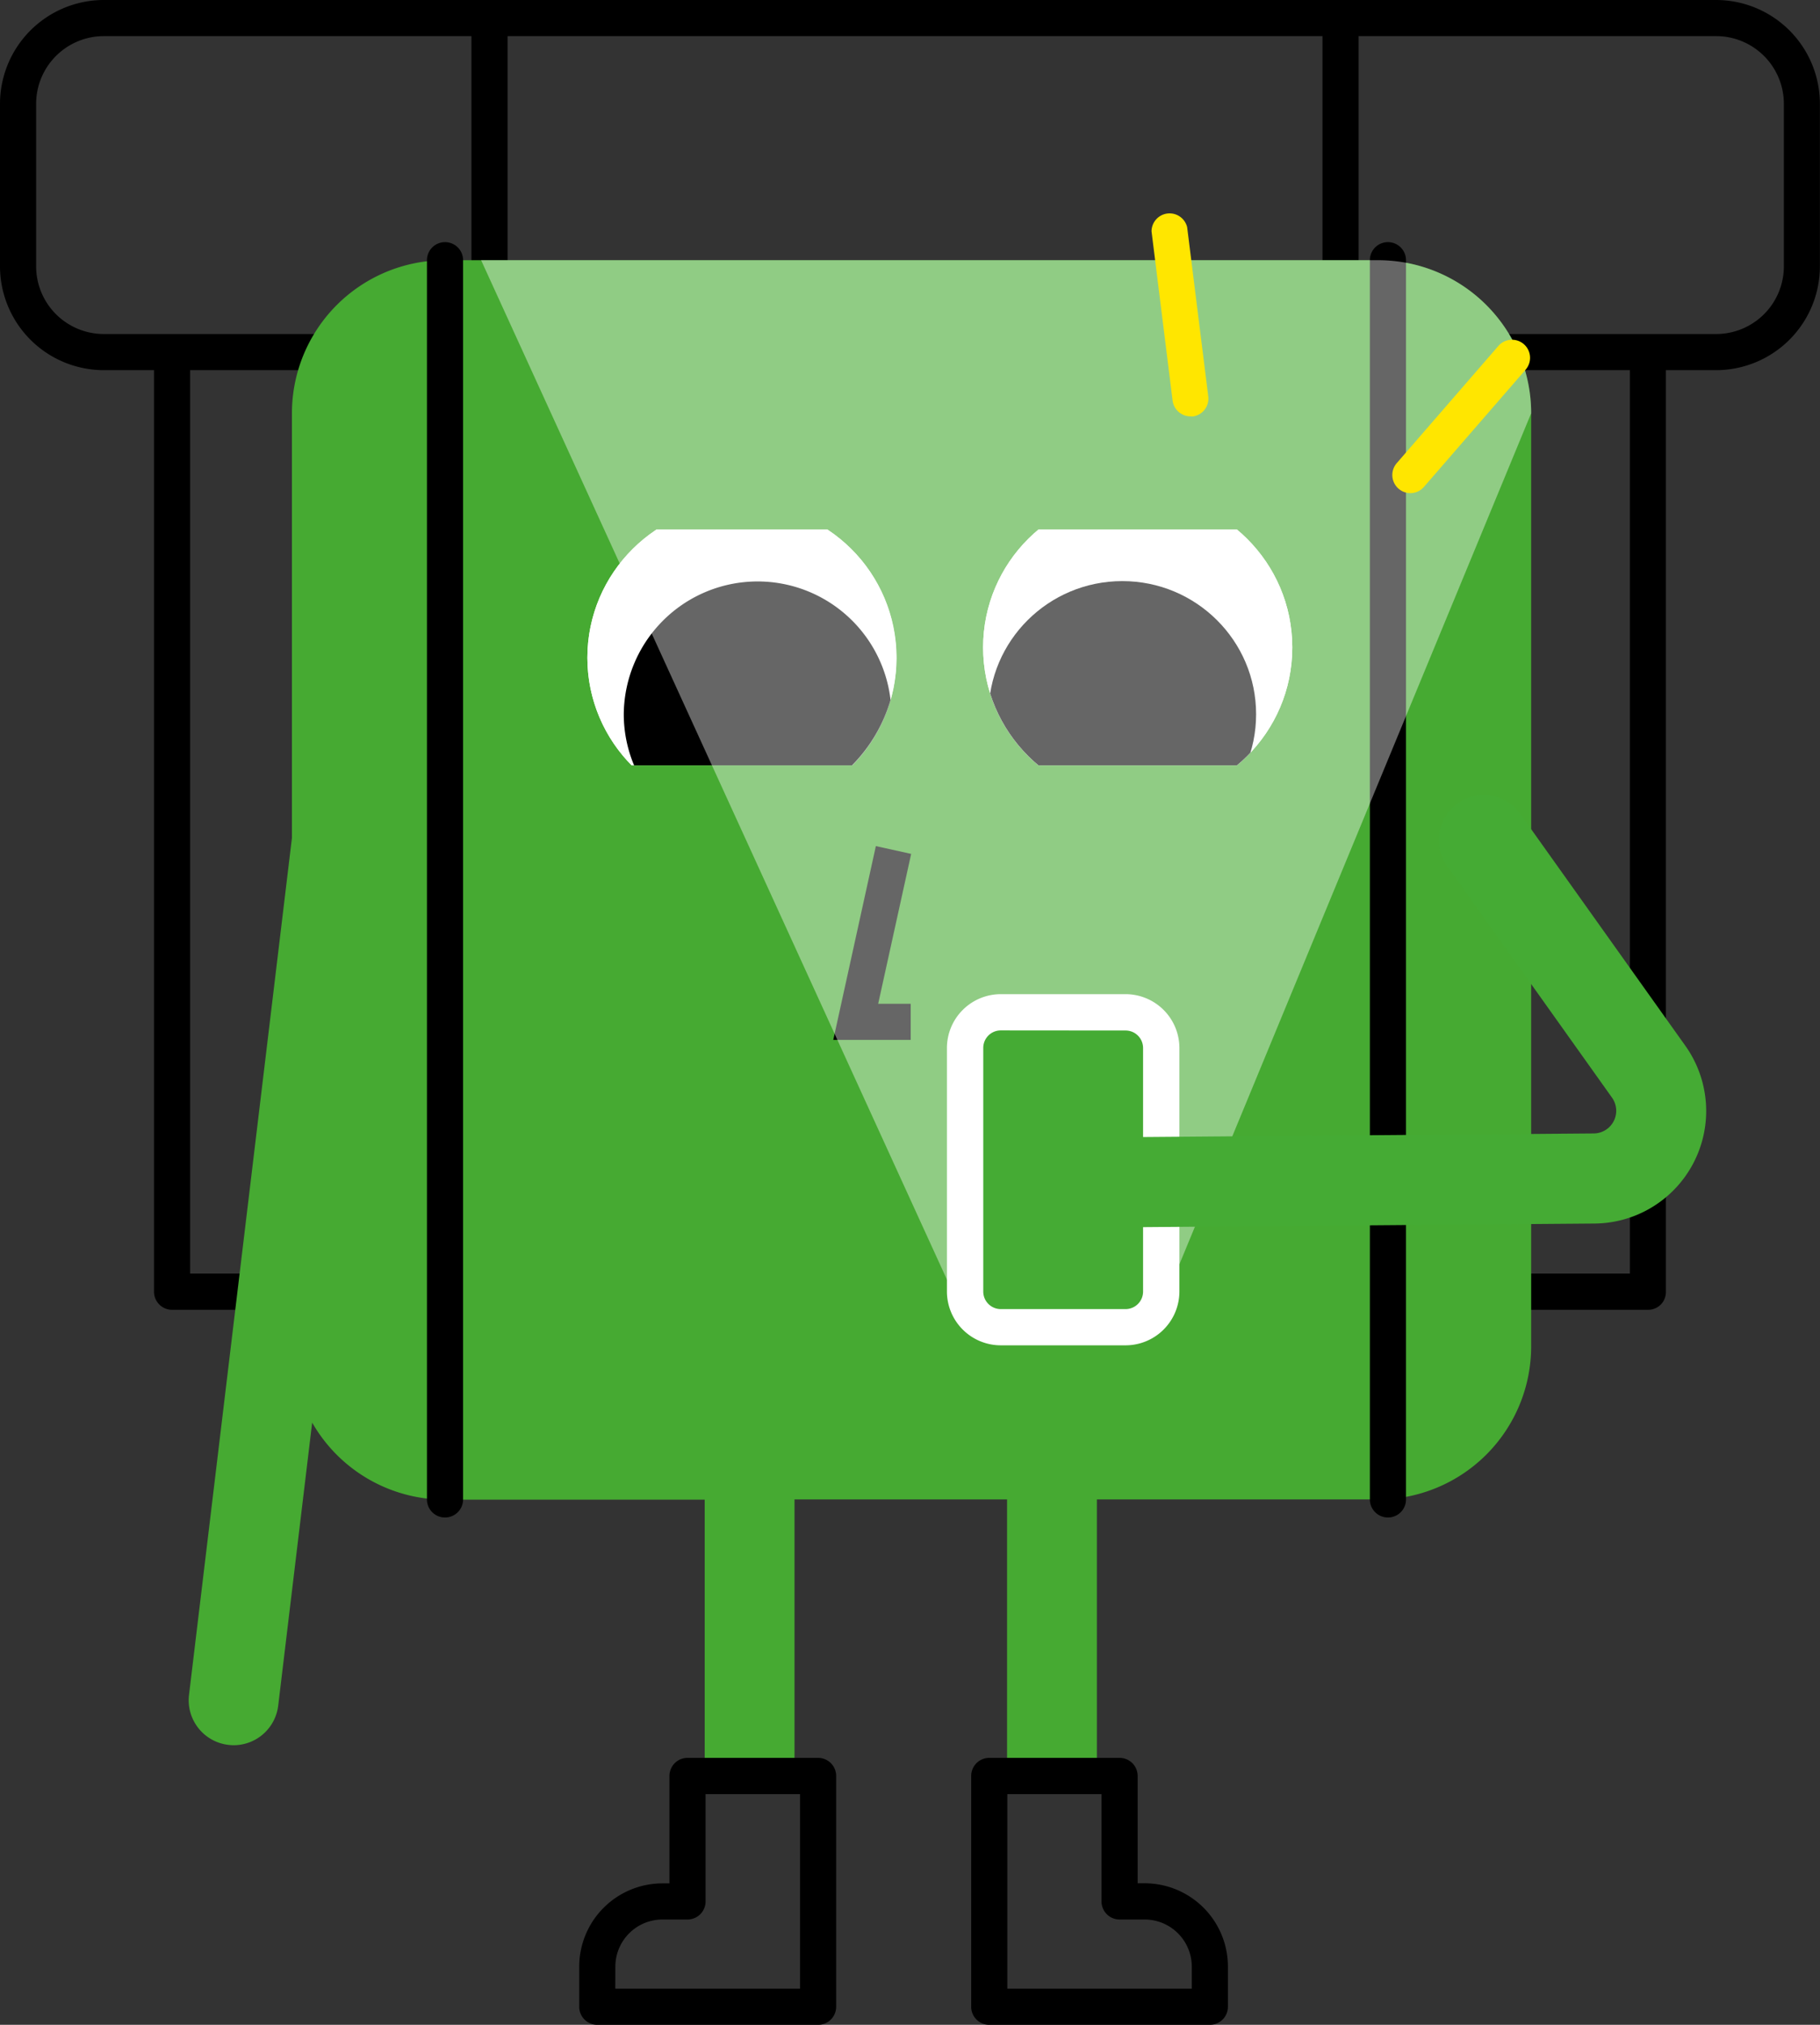 <svg xmlns="http://www.w3.org/2000/svg" xmlns:xlink="http://www.w3.org/1999/xlink" viewBox="0 0 352.61 392.21"><rect x="0" y="0" width="352.61" height="392.21" fill="#333333" stroke="none"/><defs><style>.cls-1{fill:none;}.cls-2,.cls-8{fill:#fff;}.cls-3{fill:#46aa32;}.cls-4{clip-path:url(#clip-path);}.cls-5{clip-path:url(#clip-path-2);}.cls-6{clip-path:url(#clip-path-3);}.cls-7{fill:#000100;}.cls-8{opacity:0.4;}.cls-9{fill:#ffe600;}.cls-10{fill:#45ab34;}</style><clipPath id="clip-path"><rect class="cls-1" x="93.21" y="102.57" width="157.16" height="45.68"/></clipPath><clipPath id="clip-path-2"><ellipse class="cls-2" cx="220.42" cy="125.41" rx="29.95" ry="29.79"/></clipPath><clipPath id="clip-path-3"><ellipse class="cls-2" cx="143.75" cy="127.4" rx="29.95" ry="29.79"/></clipPath></defs><g id="Laag_2" data-name="Laag 2"><g id="Layer_1" data-name="Layer 1"><path d="M332.5,0H20.11A20.13,20.13,0,0,0,0,20.11V51.59A20.13,20.13,0,0,0,20.11,71.7h9.73V250.21a3.5,3.5,0,0,0,3.5,3.5H319.27a3.5,3.5,0,0,0,2.48-1,3.45,3.45,0,0,0,1-2.47V71.7h9.73a20.13,20.13,0,0,0,20.11-20.11V20.11A20.13,20.13,0,0,0,332.5,0ZM98.34,64.7V7H256.22V64.7Zm157.88,7v175H98.34V71.7Zm-236.11-7A13.12,13.12,0,0,1,7,51.59V20.11A13.12,13.12,0,0,1,20.11,7H91.34V64.7H20.11Zm16.73,7h54.5v175H36.84Zm226.38,175V71.7h52.55v175ZM345.61,51.59A13.12,13.12,0,0,1,332.5,64.7H263.22V7H332.5a13.12,13.12,0,0,1,13.11,13.11Z"/><path class="cls-3" d="M267,50.4H86.22A29.65,29.65,0,0,0,56.56,80.05v82.26l-19.94,166a8.7,8.7,0,0,0,7.6,9.67,9.26,9.26,0,0,0,1.05.07,8.71,8.71,0,0,0,8.63-7.67l6.58-54.82a29.65,29.65,0,0,0,25.74,14.92h50.31V344h17.4V290.44h41.18V344h17.4V290.44H267a29.65,29.65,0,0,0,29.65-29.65V80.05A29.65,29.65,0,0,0,267,50.4Z"/><g class="cls-4"><ellipse class="cls-2" cx="220.42" cy="125.41" rx="29.95" ry="29.79"/><g class="cls-5"><ellipse class="cls-2" cx="220.42" cy="125.41" rx="29.95" ry="29.79"/><ellipse cx="217.44" cy="138.35" rx="25.92" ry="25.79"/></g><ellipse class="cls-2" cx="143.75" cy="127.4" rx="29.95" ry="29.79"/><g class="cls-6"><path class="cls-2" d="M146.77,112.56a25.88,25.88,0,0,1,25.77,23,29.93,29.93,0,1,0-58.74-8.2A29.62,29.62,0,0,0,123.18,149a25.59,25.59,0,0,1-2.33-10.69A25.85,25.85,0,0,1,146.77,112.56Z"/><path class="cls-7" d="M143.75,157.19A29.92,29.92,0,0,1,123.18,149a25.94,25.94,0,0,0,49.5-10.69c0-.93-.05-1.85-.14-2.75A29.93,29.93,0,0,1,143.75,157.19Z"/><path d="M172.54,135.6a25.93,25.93,0,0,0-51.69,2.75A25.59,25.59,0,0,0,123.18,149a30,30,0,0,0,49.36-13.44Z"/></g></g><polygon points="176.44 201.43 161.44 201.43 169.69 163.89 176.53 165.4 170.14 194.43 176.44 194.43 176.44 201.43"/><path d="M86.22,293.94a3.49,3.49,0,0,1-3.5-3.5V50.4a3.5,3.5,0,0,1,7,0v240A3.5,3.5,0,0,1,86.22,293.94Z"/><path d="M268.9,293.94a3.5,3.5,0,0,1-3.5-3.5V50.4a3.5,3.5,0,1,1,7,0v240A3.49,3.49,0,0,1,268.9,293.94Z"/><path class="cls-8" d="M184.13,249.33,93.21,50.4H267a29.65,29.65,0,0,1,29.65,29.65l-69.87,169a8.85,8.85,0,0,1-8.19,5.48H192.22A8.87,8.87,0,0,1,184.13,249.33Z"/><path d="M234.4,392.21H191.66a3.5,3.5,0,0,1-3.5-3.5V344a3.5,3.5,0,0,1,3.5-3.5h25.25a3.5,3.5,0,0,1,3.5,3.5v20.79h1.36a16.15,16.15,0,0,1,16.13,16.13v7.77A3.5,3.5,0,0,1,234.4,392.21Zm-39.24-7H230.9v-4.27a9.14,9.14,0,0,0-9.13-9.13h-4.86a3.5,3.5,0,0,1-3.5-3.5V347.52H195.16Z"/><path d="M158.46,392.21H115.72a3.5,3.5,0,0,1-3.5-3.5v-7.77a16.14,16.14,0,0,1,16.13-16.13h1.35V344a3.5,3.5,0,0,1,3.5-3.5h25.26A3.5,3.5,0,0,1,162,344v44.69A3.5,3.5,0,0,1,158.46,392.21Zm-39.25-7H155V347.52H136.7v20.79a3.5,3.5,0,0,1-3.5,3.5h-4.85a9.13,9.13,0,0,0-9.13,9.13C119.22,381.62,119.21,385.21,119.21,385.21Z"/><path class="cls-9" d="M273.24,95.52a3.51,3.51,0,0,1-2.64-5.8L290.22,67.1a3.5,3.5,0,1,1,5.28,4.59L275.88,94.31A3.47,3.47,0,0,1,273.24,95.52Z"/><path class="cls-9" d="M230.65,80.65a3.5,3.5,0,0,1-3.47-3.06L223.1,44.81A3.5,3.5,0,0,1,230,44l4.09,32.77a3.49,3.49,0,0,1-3,3.9A3.25,3.25,0,0,1,230.65,80.65Z"/><rect class="cls-10" x="186.98" y="196.07" width="38" height="61" rx="6.91"/><path class="cls-2" d="M218.07,260.59H193.89a10.44,10.44,0,0,1-10.43-10.43V203a10.44,10.44,0,0,1,10.43-10.43h24.18A10.44,10.44,0,0,1,228.5,203v47.18A10.44,10.44,0,0,1,218.07,260.59Zm-24.18-61A3.39,3.39,0,0,0,190.5,203v47.18a3.39,3.39,0,0,0,3.39,3.39h24.18a3.39,3.39,0,0,0,3.39-3.39V203a3.39,3.39,0,0,0-3.39-3.39Z"/><path class="cls-10" d="M206,237.77a8.7,8.7,0,0,1-.07-17.4l102.83-.82a4.39,4.39,0,0,0,3.55-6.94l-31.94-44.86a8.7,8.7,0,0,1,14.18-10.09l31.94,44.86A21.8,21.8,0,0,1,308.88,237l-102.83.82Z"/></g></g></svg>